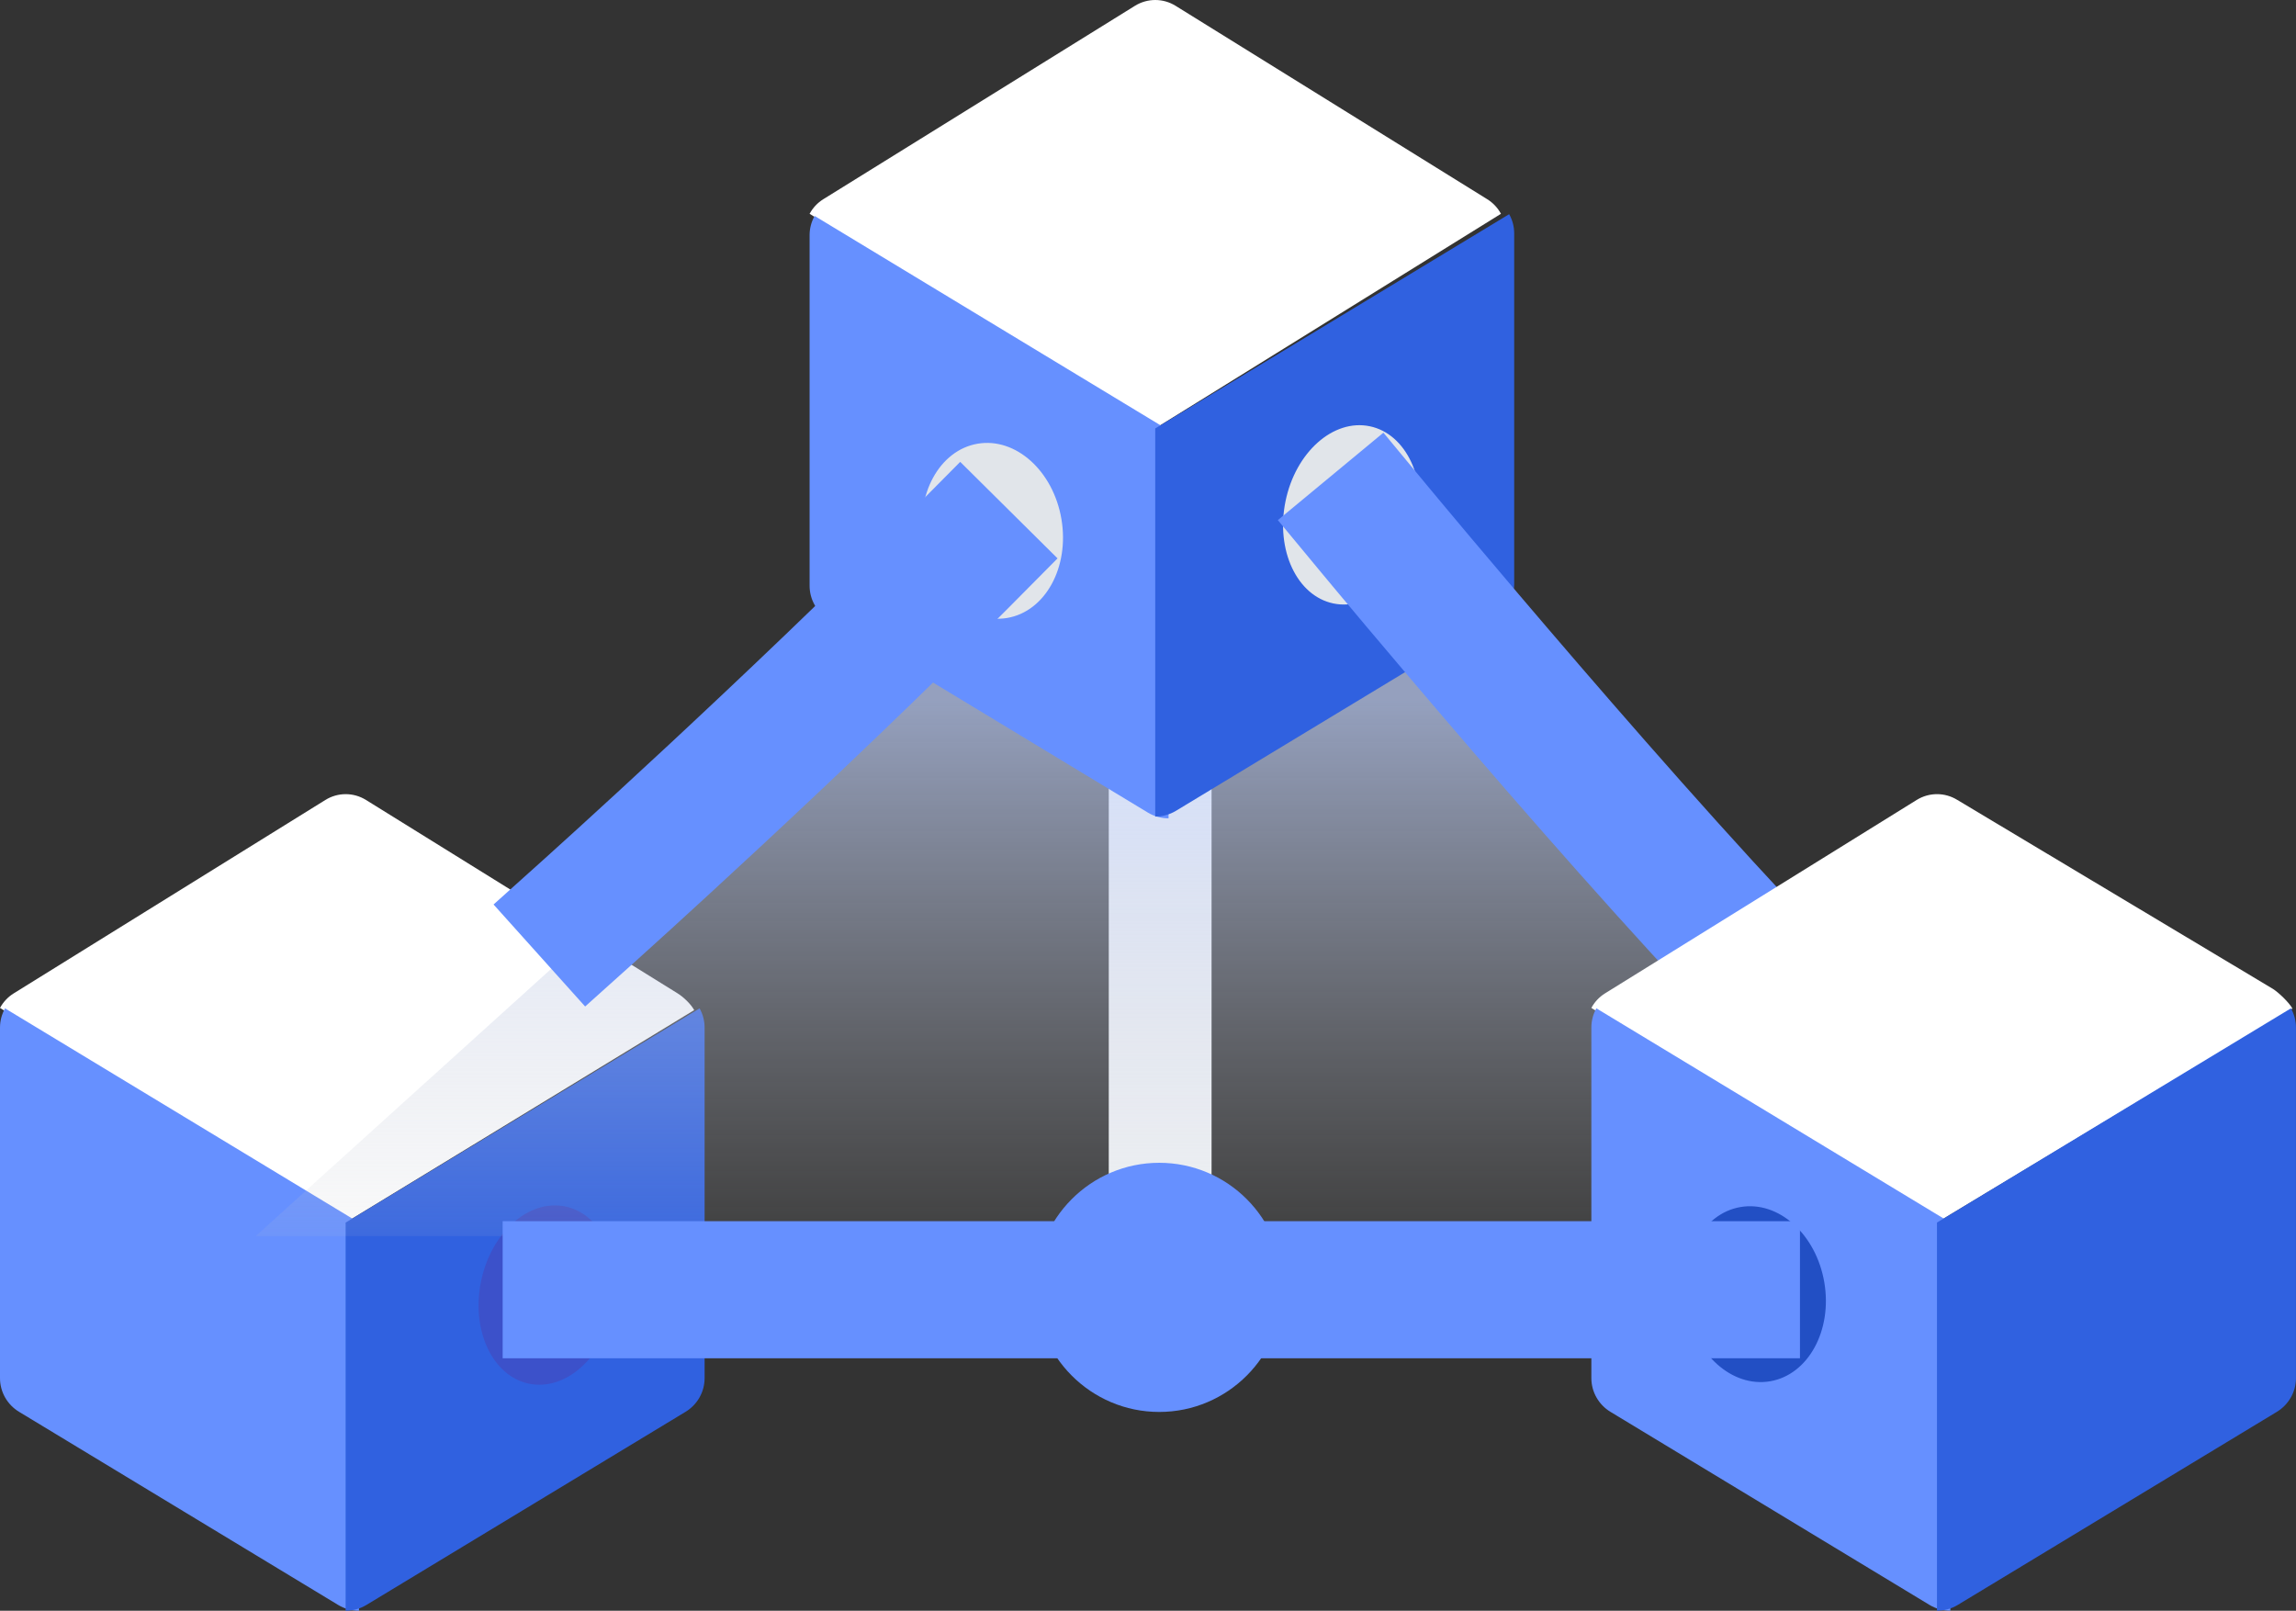 <svg width="67" height="47" viewBox="0 0 67 47" fill="none" xmlns="http://www.w3.org/2000/svg">
<rect x="0" y="0" width="67" height="47" fill="#333333" stroke="none"/>
<path d="M20.257 29.474C20.163 29.298 19.941 29.089 19.773 28.985L10.68 23.342C10.316 23.116 9.859 23.116 9.495 23.342L0.401 28.985C0.233 29.089 0.095 29.236 0 29.411L10.087 35.672L20.257 29.474Z" fill="white"/>
<path d="M0.147 29.423C0.051 29.594 0 29.786 0 29.982V40.213C0 40.615 0.211 40.987 0.558 41.196L9.869 46.831C10.051 46.941 10.261 47 10.475 47V35.674L0.147 29.423Z" fill="#6690FF"/>
<path d="M20.415 29.423C20.511 29.594 20.561 29.786 20.561 29.982V40.213C20.561 40.615 20.35 40.987 20.004 41.196L10.692 46.831C10.51 46.941 10.3 47 10.086 47V35.674L20.415 29.423Z" fill="#3061E0"/>
<ellipse rx="1.969" ry="2.638" transform="matrix(0.979 0.203 -0.201 0.98 15.965 37.789)" fill="#3C51CA"/>
<path d="M33.855 21.084V33.928" stroke="#F3F5F8" stroke-width="3" stroke-linecap="square"/>
<path d="M7.465 36.065L27.086 18.32H41.41L57.996 36.065H7.465Z" fill="url(#paint0_linear_1233_13927)" fill-opacity="0.9"/>
<path d="M43.8 6.238C43.705 6.063 43.566 5.916 43.398 5.812L34.304 0.169C33.941 -0.056 33.484 -0.056 33.12 0.169L24.026 5.812C23.858 5.916 23.72 6.063 23.625 6.238L33.712 12.499L43.8 6.238Z" fill="white"/>
<path d="M23.772 6.301C23.676 6.472 23.625 6.664 23.625 6.86V17.091C23.625 17.493 23.836 17.865 24.183 18.074L33.494 23.709C33.676 23.819 33.886 23.878 34.1 23.878V12.552L23.772 6.301Z" fill="#6690FF"/>
<ellipse rx="2.042" ry="2.578" transform="matrix(0.986 -0.169 0.168 0.986 28.96 15.489)" fill="#E1E5EA"/>
<path d="M17.227 26.544C17.227 26.544 23.179 21.2 28.032 16.305" stroke="#6690FF" stroke-width="4" stroke-linecap="square"/>
<path d="M44.039 6.25C44.136 6.421 44.186 6.613 44.186 6.809V17.04C44.186 17.442 43.975 17.814 43.629 18.023L34.317 23.658C34.135 23.768 33.925 23.827 33.711 23.827V12.501L44.039 6.25Z" fill="#3061E0"/>
<ellipse rx="1.969" ry="2.638" transform="matrix(0.979 0.203 -0.201 0.98 39.441 15.023)" fill="#E1E5EA"/>
<path d="M40.105 15.441C40.105 15.441 47.788 24.717 52.606 29.574" stroke="#6690FF" stroke-width="4" stroke-linecap="square"/>
<path d="M66.896 29.429C66.801 29.254 66.49 28.956 66.322 28.852L57.117 23.341C56.753 23.116 56.296 23.116 55.932 23.341L46.839 28.984C46.671 29.088 46.532 29.235 46.438 29.41L56.525 35.671L66.896 29.429Z" fill="white"/>
<path d="M46.584 29.422C46.488 29.593 46.438 29.785 46.438 29.981V40.212C46.438 40.614 46.649 40.986 46.995 41.196L56.306 46.83C56.489 46.941 56.699 46.999 56.913 46.999V35.673L46.584 29.422Z" fill="#6690FF"/>
<ellipse rx="2.042" ry="2.578" transform="matrix(0.986 -0.169 0.168 0.986 51.222 37.762)" fill="#224FC4"/>
<path d="M16.668 37.633H50.525" stroke="#6690FF" stroke-width="4" stroke-linecap="square"/>
<path d="M66.852 29.422C66.948 29.593 66.999 29.785 66.999 29.981V40.212C66.999 40.614 66.787 40.986 66.441 41.196L57.13 46.83C56.947 46.941 56.737 46.999 56.523 46.999V35.673L66.852 29.422Z" fill="#3061E0"/>
<ellipse cx="33.828" cy="37.564" rx="3.617" ry="3.635" fill="#6690FF"/>
<defs>
<linearGradient id="paint0_linear_1233_13927" x1="30.536" y1="20.414" x2="30.536" y2="38.593" gradientUnits="userSpaceOnUse">
<stop stop-color="#C2D3FF" stop-opacity="0.76"/>
<stop offset="1" stop-color="#C4C4C4" stop-opacity="0"/>
</linearGradient>
</defs>
</svg>
